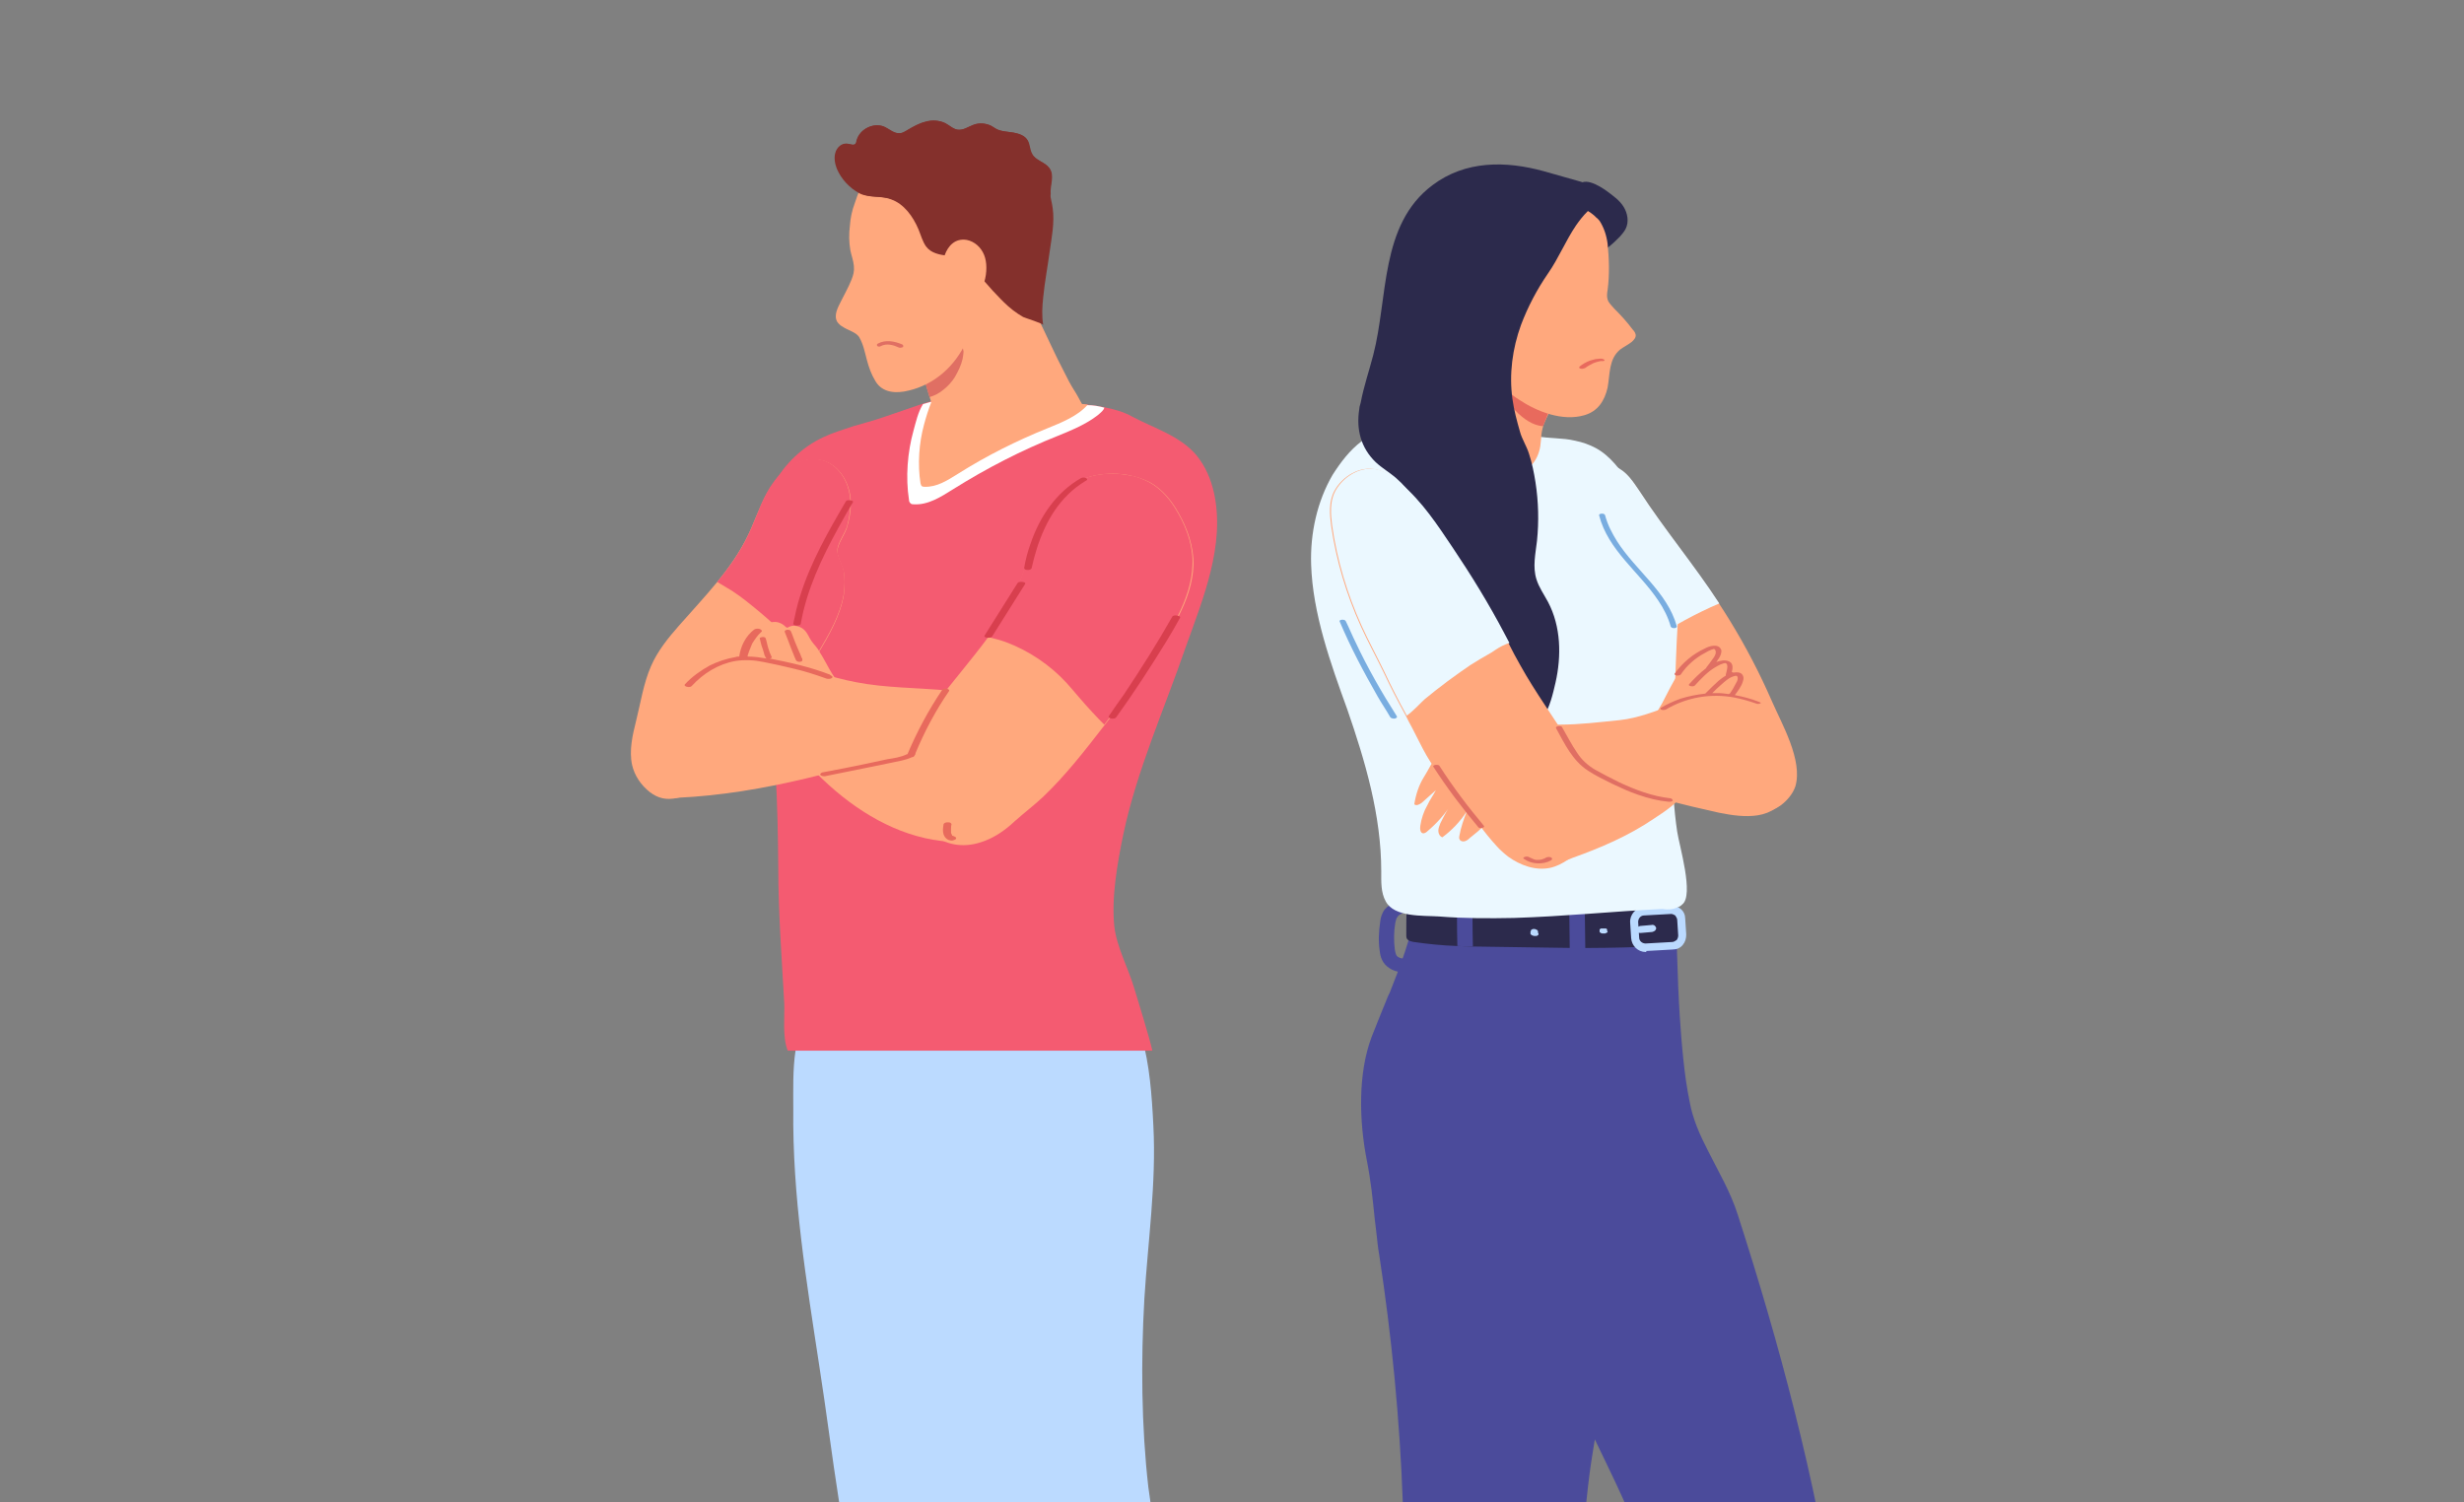 <?xml version="1.0" encoding="utf-8"?>
<!-- Generator: Adobe Illustrator 28.0.0, SVG Export Plug-In . SVG Version: 6.00 Build 0)  -->
<svg version="1.1" id="Layer_1" xmlns="http://www.w3.org/2000/svg" xmlns:xlink="http://www.w3.org/1999/xlink" x="0px" y="0px"
	 viewBox="0 0 492 300" style="enable-background:new 0 0 492 300;" xml:space="preserve">
<rect x="0" y="0" width="492" height="300" fill="#808080" stroke="none"/>
<style type="text/css">
	.st0{fill:#BBDAFF;}
	.st1{fill:#F45B71;}
	.st2{fill:#FFFFFF;}
	.st3{fill:#FFA87D;}
	.st4{fill:#D83F4E;}
	.st5{fill:#E86A5D;}
	.st6{fill:#E06F63;}
	.st7{fill:#84302C;}
	.st8{fill:#4B4B9B;}
	.st9{fill:#2C2A4C;}
	.st10{fill:#EBF8FF;}
	.st11{fill:#79ADE0;}
</style>
<path class="st0" d="M163.6,272.8c2.8,17.9,4.4,35.8,9.6,53.4c2.1,7.2,4.6,13.6,6.1,21.2c1.7,8.6,3,17.4,4.1,26.1
	c2.2,17.5,3.3,35.1,3.3,52.7h55c0.3-0.6,0.3-1.2,0.3-1.9c-0.1-3-0.1-6-0.1-9.1c0.9-20.1,2-42.4-2.5-62c-1-4.3-0.5-8.9-1-13.2
	c-0.6-4.8-1.6-9.6-2.7-14.3c-1.3-5.5-2.9-11.1-4.2-16.6l0.2,1.6c-1-4.6-1.8-9.1-2.4-13.7c-1.4-12.2-1.5-25.3-0.8-37.6
	c0.7-11.5,2.4-23,1.8-34.6c-0.6-12.2-1.8-24.4-11.4-32.4c-6.1-5.1-14.3-7.1-22.1-6.7c-3.3,0.2-6.6,0.8-9.8,1.6
	c-4.4,1.2-8.6,2.9-12.7,4.9c-4,1.9-7.9,4.2-10.9,7.4c-5.5,5.9-5,14.2-5,21.8C158.2,238.8,161,255.7,163.6,272.8L163.6,272.8z"/>
<path class="st1" d="M224.3,166.6c-1.2,5.8-2.4,12.6-1.8,18.4c0.5,4.2,2.8,8.3,4,12.4c0.3,1,3,9.7,3.6,12.4h-72.8
	c-1.1-2.6-0.6-6.9-0.7-9.4c-0.5-9.1-1.2-18.1-1.2-27.3c-0.1-12.4-0.5-24.9-2.4-37.2c-1.3-8.6-3.3-17.3-2.6-26.1
	c0.7-9.2,5.4-18.5,14-22.5c1.9-0.9,3.9-1.5,6-2.2c2-0.6,4-1.1,6-1.8c2.7-0.9,5.2-1.8,7.9-2.7c0.6-0.2,1.1-0.3,1.7-0.5
	c0,0,0.1,0,0.2,0c7.6-2.2,15.7-2.3,23.3-0.5c2.4,0.6,5,0.9,7.6,1.2c1.1,0.1,2.3,0.3,3.3,0.5c2,0.4,3.9,0.9,5.7,1.9
	c4.3,2.3,9.5,3.8,12.8,7.7c1.8,2.2,2.9,4.8,3.5,7.5c2.3,10.4-2.2,21.2-5.6,30.7C232.5,141.6,227,153.8,224.3,166.6L224.3,166.6z"/>
<path class="st2" d="M220.5,81.4C220.5,81.4,220.5,81.4,220.5,81.4c-0.1,0.5-0.6,0.9-1.3,1.5c-2.3,1.8-5.2,3-7.9,4.1
	c-7.3,2.9-14.3,6.5-21,10.7c-2.4,1.5-5,3.2-7.9,3c-0.2,0-0.4,0-0.6-0.2c-0.2-0.2-0.3-0.4-0.3-0.7c-0.7-4.5-0.3-9.5,0.9-13.8
	c0.5-1.8,0.9-3.7,1.9-5.3c0.6-0.2,1.1-0.3,1.7-0.5c0,0,0.1,0,0.2,0c7.6-2.2,15.7-2.3,23.3-0.5c2.4,0.6,5,0.9,7.6,1.2
	C218.3,80.9,219.4,81.1,220.5,81.4L220.5,81.4z"/>
<path class="st3" d="M217.2,80.8c-2,2.3-5.3,3.6-8,4.7c-6.2,2.5-12.2,5.5-17.9,9.1c-2.1,1.3-4.2,2.7-6.7,2.6c-0.2,0-0.3,0-0.5-0.1
	c-0.2-0.1-0.2-0.4-0.3-0.6c-0.6-3.8-0.3-8,0.7-11.7c0.4-1.5,0.9-3.1,1.5-4.6c7.6-2.2,15.7-2.3,23.3-0.5
	C212,80.3,214.5,80.5,217.2,80.8L217.2,80.8z"/>
<path class="st3" d="M150,105.5c-0.2,0.4-0.4,0.9-0.6,1.3c-3.3,6.9-8.8,12.4-13.8,18.1c-2.2,2.5-4.3,5.1-5.6,8.1
	c-1.5,3.4-2.1,7.4-3,11c-0.7,2.8-1.4,5.8-0.8,8.7c0.5,2.2,1.8,4.1,3.6,5.5c0.8,0.6,1.6,1,2.5,1.2c1.8,0.4,3.8-0.2,5.5-0.9
	c12.9-5.2,18.8-16.6,25.5-27.9c2.2-3.7,4.5-7.6,5.2-11.9c0.2-1.5,0.2-3,0-4.4c-0.2-1.3-1.3-2.9-1.3-4.2c0-1.4,1.5-3.4,1.9-4.7
	c0.5-1.6,0.8-3.3,0.8-4.9c0-3.5-1.9-7.2-5.2-8.4c-3.7-1.3-7.8,1-10.1,4.2C152.5,99,151.4,102.3,150,105.5z"/>
<path class="st1" d="M169.8,100.4c0-3.5-1.9-7.2-5.2-8.4c-3.7-1.3-7.8,1-10.1,4.2c-2.1,2.8-3.1,6.1-4.5,9.3
	c-0.2,0.4-0.4,0.9-0.6,1.3c-1.6,3.4-3.8,6.5-6.2,9.4c1,0.6,2,1.2,3,1.8c2,1.3,3.8,2.8,5.6,4.3c1.9,1.6,3.8,3.3,5.5,5.1
	c1.6,1.8,3.1,3.7,4.5,5.5c0.5-0.8,1-1.6,1.5-2.5c2.2-3.7,4.5-7.6,5.2-11.9c0.2-1.5,0.2-3,0-4.4c-0.2-1.3-1.3-2.9-1.3-4.2
	c0-1.4,1.5-3.4,1.9-4.7C169.5,103.8,169.8,102.1,169.8,100.4L169.8,100.4z"/>
<path class="st3" d="M178,141.7c-0.3-0.1-0.7-0.3-1.1-0.4c-3.1-1.1-6.4-2-8.8-4.3c-2-1.9-3-4.6-4.5-6.9c-0.4-0.8-1-1.3-1.5-2
	c-0.6-0.8-0.8-1.7-1.6-2.4c-0.8-0.7-2.1-1-3-0.5c-0.1,0.1-0.3,0.2-0.4,0.1c-0.1,0-0.2-0.1-0.3-0.2c-0.6-0.6-1.5-1-2.4-0.9
	c-0.9,0.1-1.7,0.6-2.1,1.4c0,0.1-0.1,0.2-0.2,0.3c-0.1,0-0.2,0-0.3,0c-2.9-0.1-3.6,3-3.3,5.3c0.3,2.5,1.3,4.8,2.5,6.9
	C159,153,174.8,169,193,168.1c7.6-0.4,5.2-13.2,1.8-16.8c-1-1.1-2.2-2-3.5-2.8C187.2,145.7,182.7,143.4,178,141.7L178,141.7z"/>
<path class="st3" d="M156.1,132.6c-2.9-0.5-5.8-0.7-8.8-0.6c-2.1,0.1-4.4,0.3-6.3,1.4c-5,2.9-8.8,7.8-11,13.1c-1.6,4-4.2,11,2,12.6
	c1.1,0.3,2.2,0.3,3.3,0.2c17.3-0.8,34-5.8,50.5-10.9c2.2-0.6,4-2,5-4c0.7-1.5,2.1-4.9,0.2-6.1c-0.5-0.3-1-0.3-1.6-0.4
	c-6.2-0.6-12.5-0.5-18.6-1.7c-4.7-0.9-9.3-2.6-14-3.4C156.5,132.7,156.3,132.7,156.1,132.6L156.1,132.6z"/>
<path class="st3" d="M225.5,94.9c-4.2-0.8-9.1-0.1-11.8,2.4c-1.9,1.8-3.6,3.2-4.9,5.5c-2.1,3.7-3,7.8-4.5,11.7
	c-1.7,4.5-3.9,8.7-6.8,12.5c-3.7,5-7.8,9.7-11.5,14.6c-1.7,2.2-2.8,3.9-3.6,6.7c-0.8,3.1-1.1,6.3-0.7,9.5
	c0.7,7.2,6.6,12.8,14.1,10.4c2.6-0.8,4.9-2.4,6.8-4.2c1.9-1.7,3.9-3.2,5.7-4.9c4.5-4.3,8.3-9.2,12.1-14.1c3.2-4.1,6.3-8.3,9.2-12.6
	c3.8-5.6,8.5-12.6,8.7-19.5c0.1-3.7-1.2-7.4-3-10.5c-1.4-2.5-3.2-4.7-5.7-6.1C228.4,95.7,227,95.2,225.5,94.9L225.5,94.9z"/>
<path class="st1" d="M235.2,102.4c-1.4-2.5-3.2-4.7-5.7-6.1c-1.2-0.6-2.5-1.2-4.1-1.4c-4.2-0.8-9.1-0.1-11.8,2.4
	c-1.9,1.8-3.6,3.2-4.9,5.5c-2.1,3.7-3,7.8-4.5,11.7c-1.7,4.5-3.9,8.7-6.8,12.5c0,0-0.1,0.1-0.1,0.2c1.2,0.3,2.4,0.6,3.5,1
	c4.6,1.7,8.9,4.6,12.2,8.2c1.7,1.9,3.3,3.9,5.1,5.8c0.8,0.9,1.6,1.7,2.4,2.5c3-4,6.1-8.1,8.9-12.3c3.8-5.6,8.5-12.6,8.7-19.5
	C238.3,109.4,237.1,105.7,235.2,102.4L235.2,102.4z"/>
<path class="st4" d="M216.9,95.5c-0.3-0.2-0.8-0.2-1.1,0c-4.9,2.8-8.2,7.7-10,13c-0.6,1.6-1,3.2-1.3,4.9c-0.1,0.5,1.4,0.6,1.5,0
	c1.2-5.4,3.3-10.8,7.3-14.7c1-1,2.2-1.9,3.5-2.7C217.1,95.9,217.2,95.7,216.9,95.5L216.9,95.5z"/>
<path class="st4" d="M203.2,116.4c-2.2,3.5-4.4,7-6.6,10.5c-0.3,0.5,1.2,0.6,1.5,0.2c2.2-3.5,4.4-7,6.6-10.5
	C205,116.2,203.5,116,203.2,116.4z"/>
<path class="st4" d="M234.1,123.1c-3,5.3-6.3,10.5-9.7,15.6c-1,1.4-2,2.8-3,4.3c-0.2,0.3,0.4,0.5,0.6,0.5c0.3,0,0.7,0,0.9-0.3
	c3.6-5,6.9-10.1,10.1-15.3c0.9-1.5,1.8-3,2.6-4.5C235.9,122.9,234.3,122.7,234.1,123.1L234.1,123.1z"/>
<path class="st4" d="M168.9,100.1c-3.5,6-7,12.1-9.1,18.8c-0.6,1.8-1,3.7-1.4,5.6c-0.1,0.5,1.5,0.6,1.5,0c1.2-6.8,4.2-13.1,7.5-19.1
	c0.9-1.7,1.9-3.4,2.9-5.1C170.6,99.9,169.1,99.7,168.9,100.1L168.9,100.1z"/>
<path class="st5" d="M165.7,134.7c-3.9-1.5-7.9-2.4-12-3.2c0.1,0,0.3-0.1,0.3-0.1c0,0,0.1-0.1,0.1-0.2s-0.1-0.2-0.1-0.2
	c-0.1-0.2-0.2-0.5-0.3-0.7c-0.1-0.3-0.2-0.6-0.3-0.9c-0.2-0.6-0.3-1.3-0.5-1.9c-0.1-0.3-0.4-0.3-0.6-0.3c-0.1,0-0.7,0.1-0.6,0.3
	c0.2,0.7,0.3,1.4,0.6,2.1c0.1,0.3,0.2,0.7,0.3,1c0,0.2,0.1,0.3,0.2,0.5c0,0.1,0.1,0.3,0.3,0.4c-1.2-0.2-2.5-0.4-3.8-0.4
	c-0.2,0,0.8-2.4,0.9-2.6c0.5-0.8,1.1-1.7,1.8-2.3c0.3-0.2,0-0.5-0.3-0.6c-0.3-0.1-0.8-0.1-1.1,0.1c-1.7,1.3-2.7,3.3-3,5.4
	c-0.2,0-0.5,0-0.7,0.1c-1.8,0.3-3.6,0.9-5.2,1.7c-1.8,1-3.5,2.2-4.9,3.7c-0.5,0.5,1,0.8,1.3,0.4c2.3-2.5,5.3-4.4,8.7-5
	c1.9-0.3,3.8-0.2,5.7,0.2c2,0.4,3.9,0.8,5.9,1.3c2.2,0.5,4.4,1.2,6.6,2c0.3,0.1,0.8,0.1,1.1-0.1c0.3-0.3,0-0.4-0.3-0.6L165.7,134.7z
	"/>
<path class="st5" d="M189,137.5c-0.3,0-0.8,0-0.9,0.3c-2.7,4-5,8.3-6.9,12.8c0,0-0.1,0-0.1,0c-1.2,0.6-2.6,0.8-3.9,1
	c-1.4,0.3-2.8,0.6-4.2,0.9c-2.9,0.6-5.8,1.2-8.6,1.7c-0.2,0-0.7,0.2-0.6,0.5c0.1,0.3,0.7,0.3,0.9,0.3c3-0.6,6-1.2,8.9-1.8
	c1.5-0.3,2.9-0.6,4.4-0.9c1.4-0.3,2.8-0.5,4.1-1.1c0.2,0,0.4-0.1,0.5-0.3s0.1-0.2,0.2-0.3c0-0.1,0-0.1,0-0.2c1.8-4.3,4-8.5,6.7-12.4
	C189.7,137.7,189.1,137.5,189,137.5L189,137.5z"/>
<path class="st5" d="M190.3,166.9C190.3,166.9,190.3,166.9,190.3,166.9C190.2,166.9,190.2,166.9,190.3,166.9c-0.1,0-0.2,0-0.2-0.1
	c0,0,0,0,0,0c0,0,0,0,0-0.1c0,0,0-0.1-0.1-0.1c0-0.1-0.1-0.2-0.1-0.3v-0.1c0-0.1,0-0.1,0-0.2c0-0.2,0-0.3,0-0.5c0-0.3,0-0.6,0.1-0.9
	c0-0.1-0.1-0.2-0.2-0.3c-0.2-0.1-0.4-0.1-0.6-0.1c-0.3,0-0.7,0.1-0.8,0.4c-0.1,0.7-0.2,1.3,0,2c0.2,0.6,0.7,1.1,1.3,1.2
	c0.2,0,0.4,0.1,0.6,0c0.1,0,0.3-0.1,0.5-0.2c0.3-0.3,0-0.5-0.3-0.6L190.3,166.9z"/>
<path class="st5" d="M160.2,131.5c0,0-0.1-0.1-0.1-0.1c-0.1-0.2-0.1-0.3-0.2-0.5c-0.1-0.3-0.2-0.5-0.3-0.7c-0.2-0.5-0.4-0.9-0.6-1.4
	c-0.4-0.9-0.7-1.9-1.1-2.8c-0.2-0.4-1.4-0.3-1.2,0.2c0.4,1,0.8,2,1.2,3.1c0.2,0.5,0.4,1,0.6,1.5c0.1,0.3,0.2,0.5,0.3,0.7
	c0.1,0.3,0.2,0.5,0.5,0.6c0.2,0.1,0.8,0.1,0.9-0.2c0,0,0-0.1,0-0.2L160.2,131.5z"/>
<path class="st3" d="M216.2,81.5c0,0-0.3,0.3-0.6,0.4c-1.8,0.6-3.4,1.4-5.3,1.9c-2.2,0.6-4.3,1.3-6.5,1.9c-4,1.2-8.1,1.8-12.2,2.2
	c-0.5,0-1.1,0-1.5-0.1c-0.6-0.2-1.1-0.7-1.5-1.2c-1.1-1.4-1.7-3.2-2.2-4.9c-0.3-0.8-0.5-1.6-0.8-2.5c-0.4-1.3-0.8-2.6-1.1-3.9
	c-0.5-2.2-0.8-4.4-0.9-6.6c-0.1-3.8,0.5-7.6,1.8-11.3c0.7-2.1,1.5-4.3,3.2-5.7c2.4-2.1,5.9-2.5,9.1-1.7c1.4,0.3,2.8,0.9,3.9,1.9
	c3.3,3.1,3.7,7.7,5.6,11.5c1.8,3.6,3.4,7.3,5.3,10.9c0.6,1.2,1.2,2.4,1.9,3.5c0.6,0.9,1.1,1.9,1.6,2.8
	C216.2,80.9,216.3,81.2,216.2,81.5L216.2,81.5z"/>
<path class="st6" d="M192.2,71.7c-0.3,1.3-0.9,2.5-1.6,3.7c-0.6,0.9-1.3,1.7-2.2,2.4c-0.8,0.7-1.8,1.2-2.8,1.5
	c-0.4-1.3-0.8-2.6-1.1-3.9c-0.5-2.2-0.8-4.4-0.9-6.6c0.6-0.5,1.4-0.9,2.4-1.2c2.1-0.8,6.1-0.1,6.4,2.6
	C192.4,70.6,192.3,71.1,192.2,71.7L192.2,71.7z"/>
<path class="st3" d="M169.7,45.1c-0.2,1.6-0.2,3.2,0.1,4.9c0.2,1,0.6,2,0.7,3.1c0.1,1.1-0.1,1.8-0.5,2.8c-0.6,1.5-1.4,2.9-2.1,4.3
	c-0.6,1.2-1.5,2.8-0.7,4.1c0.3,0.4,0.6,0.7,1,0.9c1.1,0.8,2.8,1.1,3.4,2.2c0.8,1.4,1.1,3,1.5,4.5c0.4,1.5,0.9,2.9,1.7,4.2
	c1.4,2.4,4.2,2.5,6.6,1.9c5.2-1.2,9.3-4.9,11.5-9.7c0.7-1.5,1.2-3.2,1.6-4.9c0.4-1.5,0.6-2.7,2-3.5c3.7-2.2,5.8-5.9,6.1-10.2
	c0.2-2.9-0.4-5.9-1.7-8.6c-0.9-1.7-2-3.4-3.4-4.6c-1.3-1.1-2.8-1.9-4.4-2.6c-2.1-0.9-4.3-1.7-6.6-2.3c-1.4-0.3-2.7-0.6-4.2-0.6
	c-1.4,0.1-2.7,0.6-3.9,1.2c-2.7,1.2-5.3,3-6.7,5.7c-0.4,0.8-0.7,1.7-1,2.6C170.1,42.1,169.8,43.6,169.7,45.1L169.7,45.1z"/>
<path class="st7" d="M199.8,59.7c0.2,0.2,0.4,0.4,0.6,0.6c1.2,1.2,2.5,2.2,3.9,3c0.4,0.2,4,1.3,4,1.6c-0.3-1.8-0.2-3.7,0-5.5
	c0.3-3.1,0.9-6.2,1.3-9.2c0.4-2.8,1-5.8,0.6-8.6c-0.1-0.9-0.4-1.9-0.5-2.8c-0.2-1.7,0.9-3.8-0.3-5.3c-0.9-1.2-2.7-1.5-3.4-2.8
	c-0.5-0.8-0.4-1.9-0.9-2.7c-0.6-0.9-1.7-1.3-2.7-1.5c-1.1-0.2-2.2-0.2-3.2-0.6c-0.5-0.2-0.9-0.6-1.4-0.8c-1.1-0.5-2.3-0.6-3.4-0.2
	c-1.1,0.4-2.1,1.2-3.2,1c-0.9-0.1-1.7-0.9-2.5-1.3c-1.2-0.6-2.7-0.7-3.9-0.3c-1.3,0.3-2.5,1-3.7,1.7c-0.5,0.3-1,0.6-1.5,0.6
	c-1.2,0.1-2.1-0.8-3.1-1.3c-2.1-0.9-4.9,0.5-5.5,2.8c0,0.2-0.1,0.4-0.2,0.6c-0.3,0.4-1,0.1-1.6,0c-1.1-0.2-2.1,0.7-2.4,1.8
	c-0.3,1-0.1,2.2,0.3,3.2c0.9,2.1,2.5,3.8,4.5,4.9c2,1,4.2,0.4,6.3,1.2c2.6,0.9,4.4,3.4,5.5,6c0.5,1.2,0.8,2.4,1.5,3.4
	c2.1,2.8,6.6,1,8.8,3.7C195.8,55.2,197.6,57.5,199.8,59.7L199.8,59.7z"/>
<path class="st7" d="M166.9,30.5c0.3-1,1.4-1.9,2.4-1.8c0.6,0.1,1.2,0.4,1.6,0c0.1-0.2,0.2-0.4,0.2-0.6c0.5-2.3,3.3-3.7,5.5-2.8
	c1.1,0.5,2,1.4,3.1,1.3c0.6,0,1-0.3,1.5-0.6c1.2-0.7,2.4-1.4,3.7-1.7c1.3-0.3,2.7-0.3,3.9,0.3c0.9,0.5,1.6,1.2,2.5,1.3
	c1.1,0.1,2.1-0.6,3.2-1c1.1-0.4,2.4-0.3,3.4,0.2c0.5,0.3,0.9,0.6,1.4,0.8c1,0.4,2.1,0.4,3.2,0.6c1.1,0.2,2.2,0.6,2.7,1.5
	c0.5,0.8,0.4,1.8,0.9,2.7c0.7,1.4,2.5,1.6,3.4,2.8c1.2,1.5,0.1,3.6,0.3,5.3c-0.1,0.3-0.2,0.6-0.3,0.9c-0.3,0.6-1,1-1.5,1.3
	c-1.2,0.6-2.6,1.1-3.9,0.7c-1.2-0.3-2.2-1-3.3-1.3c-1.4-0.3-2.8,0.1-4.1,0.4c-1.5,0.3-2.9,0.8-4.4,1c-0.7,0.1-1.4,0.2-2.1,0.1
	c-0.6-0.1-1.1-0.3-1.6-0.6c-1-0.6-1.9-1.4-3-1.7c-1.3-0.3-2.8-0.3-4.1-0.1c-0.8,0.2-1.6,0.4-2.4,0.7c-0.3-0.2-0.6-0.3-0.9-0.4
	c-2.1-0.8-4.3-0.2-6.3-1.2c-2-1-3.6-2.8-4.5-4.9C166.9,32.8,166.7,31.7,166.9,30.5L166.9,30.5z"/>
<path class="st3" d="M188.6,57c0,0,0-0.1,0-0.1c-1.3-3.1-0.1-9.7,4.4-9c1.6,0.3,2.9,1.5,3.5,3c1.2,2.9,0,8.5-3.4,9.4
	C190.9,60.8,189.3,58.7,188.6,57L188.6,57z"/>
<path class="st6" d="M180.2,68.8c-1.6-0.7-3.4-1-4.9-0.2c-0.2,0.1-0.3,0.3-0.1,0.5c0.2,0.2,0.6,0.1,0.7,0c1.2-0.6,2.5-0.2,3.6,0.3
	c0.2,0.1,0.6,0,0.8-0.1C180.4,69.1,180.4,69,180.2,68.8L180.2,68.8z"/>
<path class="st8" d="M333.2,213.5c-0.5,4.8-1.1,9.6-1.7,14.4c-3.3,23.3-11.7,45.3-14.4,68.8c-1.3,11.3-1.9,22.7-4.4,33.7
	c-1.6,7.4-3.8,14.5-4.5,22.1c-0.8,8-1.4,16-1.8,24.1c-0.6,12.4-0.9,24.9-0.8,37.3h-22.8c-1.4-7.9-2.8-17.4-3.1-18.9
	c-2.8-16.9-4.2-34.2-1.8-51.2c1.1-7.4,2.6-14.6,2.5-22.1c0-7.3,0-14.5-0.3-21.8c-0.6-16.5-2.2-33-4.7-49.3c-0.3-1.6-0.4-3.1-0.6-4.7
	c-0.1-0.8-0.2-1.6-0.3-2.5c-0.4-4-0.8-7.8-1.6-11.8c-1.5-7.7-1.8-17.2,1-24.6c1.1-2.8,2.2-5.5,3.3-8.2c0.1-0.2,0.2-0.4,0.3-0.6
	c2.1-5.3,4.2-10.7,5.2-16.6c0.2-0.9,0.3-1.9,1-2.6c0.8-0.7,1.9-0.8,2.9-0.9c12.3-0.7,24.6-1.3,36.8-2c1.1,0,2.1-0.1,3.2,0.1
	c4.1,1,5.5,6.2,5.3,10.5c-0.1,2.8,0,5.5,0.3,8.2C332.8,201.2,333.8,207.2,333.2,213.5L333.2,213.5z"/>
<path class="st8" d="M366.6,329.5c-1.6,5.7-8.9,8.8-14.2,8.1c-5.8-0.8-10.2-3.8-13.7-7.9c-0.3-0.3-0.6-0.6-0.8-1
	c-6.7-8.5-9.9-21-14-29.8c-1.8-4-3.8-8-5.7-12c-0.1-0.3-0.3-0.5-0.4-0.8c-6.6-14.1-12.7-28.6-14.3-44.2
	c-2.1-20.4,3.8-37.3,15.8-53.6c1.8-2.5,3.9-5,6.4-6.9c2.5-1.9,5.7-3.1,8.8-2.8c0.3,8,0.4,16.2,0.9,24.2c0.2,2.9,0.4,5.7,0.7,8.5
	c0.3,3,0.7,5.9,1.3,8.8c0.6,3.3,2,6.5,3.6,9.6c2.1,4.2,4.6,8.4,6,12.9c8.4,26,15.4,52.5,19.6,79.5
	C366.9,324.7,367.3,327.2,366.6,329.5z"/>
<path class="st9" d="M335.4,187.2c0,0.5,0,1.1-0.4,1.4c-0.3,0.2-0.6,0.2-0.9,0.2c-0.1,0-0.2,0-0.3,0c-8.8,0.5-17.5,0.6-26.3,0.4
	c-4.5-0.1-9-0.1-13.5-0.2c-1,0-2.1-0.1-3.1-0.1c-2.9-0.1-5.8-0.4-8.6-0.8c-0.5-0.1-1.1-0.2-1.4-0.7c-0.1-0.2-0.1-0.5-0.1-0.7
	c0-2,0-3.9,0.1-5.9c0-1.4,0-2.7,1.3-3.5c3.4-2.2,9.9-2.4,13.8-2.8c9.4-0.9,18.8-0.3,28.1,0.4c3.2,0.2,6.4,0.5,9.4,1.5
	c2,0.7,1.3,2.3,1.4,4C335.3,182.7,335.4,184.9,335.4,187.2L335.4,187.2z"/>
<path class="st8" d="M281.9,194.6l-2.3-0.5c-0.7-0.1-1.5-0.3-2.2-0.8c-1.4-0.9-1.8-2.3-1.9-3.4c-0.3-1.9-0.2-3.9,0.1-5.9
	c0.1-0.8,0.3-1.6,0.9-2.4c1.2-1.4,3.2-1.8,4.5-2.2l0.8,2.5c-1.2,0.3-2.3,0.5-2.7,1.1c-0.3,0.3-0.4,0.9-0.5,1.3
	c-0.3,1.8-0.3,3.5-0.1,5.2c0.1,0.6,0.2,1.4,0.7,1.6c0.3,0.2,0.7,0.3,1.1,0.3l2.3,0.5L281.9,194.6L281.9,194.6z"/>
<path class="st8" d="M294.1,189c-1,0-2.1-0.1-3.1-0.1c-0.1-3.8-0.1-7.6,0-11.3l3.1,0.1C294,181.4,294,185.2,294.1,189L294.1,189z"/>
<path class="st8" d="M316.6,193.8l-0.2-15.4h-3.1l0.2,16c0,0.9,0.5,1.5,1.3,1.7c0.1,0,0.3,0,0.4,0c0.6,0,1.1-0.3,1.4-0.8
	C316.9,194.8,316.9,194.3,316.6,193.8z"/>
<path class="st0" d="M328.6,190.1c-1.5,0-2.8-1.2-2.9-2.8l-0.2-3.1c-0.1-1.6,1.2-3,2.7-3.1l5.3-0.3c0.8,0,1.5,0.2,2.1,0.7
	c0.6,0.5,0.9,1.2,0.9,2l0.2,3.1c0,0.8-0.2,1.5-0.7,2.1c-0.5,0.6-1.2,0.9-2,0.9l-5.3,0.3C328.8,190.1,328.7,190.1,328.6,190.1z
	 M333.7,182.5C333.7,182.5,333.7,182.5,333.7,182.5l-5.4,0.3c-0.7,0-1.2,0.6-1.2,1.3l0.2,3.1c0,0.7,0.6,1.2,1.3,1.2l5.3-0.3
	c0.3,0,0.6-0.2,0.9-0.4c0.2-0.3,0.3-0.6,0.3-0.9l-0.2-3.1c0-0.3-0.2-0.6-0.4-0.9C334.3,182.7,334,182.5,333.7,182.5L333.7,182.5z"/>
<path class="st0" d="M329.8,184.7l-2.3,0.2c0,0-0.4,0.1-0.6,0.3c-0.1,0.1-0.2,0.3-0.2,0.5c0.1,0.6,0.6,0.6,0.9,0.6l2.3-0.2
	c0,0,0.4-0.1,0.6-0.3c0.1-0.1,0.2-0.3,0.2-0.5C330.5,184.7,330,184.6,329.8,184.7z"/>
<path class="st0" d="M320.9,185.9c0,0,0-0.1,0-0.1c0,0,0-0.1,0-0.2c0,0,0-0.1-0.1-0.1c0,0-0.1-0.1-0.1-0.1s-0.1,0-0.2,0
	c-0.1,0-0.3,0-0.3,0c-0.1,0-0.2,0-0.3,0c0,0,0,0-0.1,0c0,0,0,0-0.1,0c-0.1,0-0.1,0.1-0.2,0.1c0,0,0,0-0.1,0.1c0,0.1,0,0.1,0,0.2
	c0,0,0,0.1,0,0.1c0,0,0,0,0,0.1s0,0.1,0,0.1c0,0,0,0,0,0c0,0,0.1,0.1,0.1,0.1c0.1,0.1,0.3,0.2,0.5,0.2c0.1,0,0.3,0,0.4,0
	c0.1,0,0.2,0,0.3-0.1c0,0,0.1,0,0.2-0.1c0,0,0.1-0.1,0.1-0.1c0,0,0-0.1,0-0.1S320.9,185.9,320.9,185.9z"/>
<path class="st0" d="M307.1,186.2c0,0,0-0.1,0-0.2c0-0.1,0-0.1-0.1-0.2c0,0,0-0.1-0.1-0.1c-0.1-0.1-0.3-0.1-0.4-0.2
	c-0.1,0-0.3,0-0.3,0c-0.1,0-0.2,0-0.3,0.1c-0.1,0-0.2,0.1-0.2,0.2c0,0,0,0.1-0.1,0.2c0,0.1,0,0.2,0,0.3c0,0,0,0.1,0,0.2
	c0,0,0,0.1,0.1,0.1c0,0,0,0,0.1,0.1c0,0,0.1,0.1,0.2,0.1c0.1,0,0.2,0.1,0.3,0.1s0.3,0,0.4,0c0.1,0,0.2,0,0.3-0.1s0.2-0.1,0.2-0.2
	c0,0,0,0,0-0.1s0-0.1,0-0.2C307,186.3,307,186.3,307.1,186.2L307.1,186.2z"/>
<path class="st3" d="M350.1,161.7c1.8,0.6,3.7,0.4,5.5-0.9c1.3-1,2.4-2.3,2.9-3.8c1.5-5.2-2.7-12.4-4.7-17
	c-2.4-5.5-5.2-10.9-8.4-16.1c-5.5-9-12.3-16.9-18-25.7c-1.3-1.9-2.6-4-4.8-4.9c-3.9-1.6-5.4,1.7-6.1,4.8c-1.5,6.6-0.1,13.5,2.4,19.8
	c2.6,6.2,6.3,12,9.8,17.7c4.3,7.1,8,14.4,13.6,20.6C344.4,158.2,347.2,160.8,350.1,161.7L350.1,161.7z"/>
<path class="st10" d="M329.8,127.8c4.3-2.8,8.8-5.3,13.5-7.3c-5-7.7-10.9-14.7-15.9-22.4c-1.3-1.9-2.6-4-4.8-4.9
	c-3.9-1.6-5.4,1.7-6.1,4.8c-1.5,6.6-0.1,13.5,2.4,19.8c1.8,4.5,4.3,8.7,6.8,12.8C327.1,129.6,328.4,128.7,329.8,127.8L329.8,127.8z"
	/>
<path class="st10" d="M334.9,181.2c0.4-0.1,0.7-0.3,1-0.6c2.4-1.8-0.6-11.8-1-14.5c-1.4-9.3-0.9-18.4-0.5-27.8
	c0.2-4.6,0.3-9.2,0.6-13.8c0.3-4.8,0.7-8.9-1.2-13.5c-2.5-5-5.2-9.8-8.4-14.4c-1.8-2.7-3.8-5.5-6.7-7.1c-1.3-0.7-2.7-1.2-4.2-1.5
	c-2.5-0.6-5.1-0.4-7.7-0.9c-2.6-0.5-5.1-0.9-7.7-1.2c-6-0.5-12.1-0.5-18.1,0.1c-3.1,0.3-6.7,0.1-9.1,2.1c-2.4,1.8-4.2,4.2-5.8,6.7
	c-3.1,5.3-4.5,11.7-4.3,17.9c0.3,9.8,3.9,19.8,7.2,28.9c3.6,10.4,6.8,21.2,6.8,32.4c0,2.1-0.1,4.2,0.9,6c1.7,3.2,7.5,2.8,10.6,3
	c5,0.4,10,0.4,15,0.3c9.9-0.3,19.7-1.3,29.6-1.8C333,181.7,334.1,181.6,334.9,181.2L334.9,181.2z"/>
<path class="st9" d="M316.8,49.4c-0.6-0.9-1.1-1.9-1.3-2.5c-0.7-1.7-0.9-3.6-0.9-5.5c0-1.2,0-2.5,0.3-3.7c0.8-2.9,4.5-0.6,6,0.5
	c1.2,0.9,2.5,1.8,3.3,3.1c0.8,1.3,1.1,3,0.4,4.4c-0.3,0.6-0.7,1-1.1,1.5c-1,1-3.6,3.7-5.2,3.3C317.8,50.5,317.2,50,316.8,49.4
	L316.8,49.4z"/>
<path class="st3" d="M285.4,83.8c-0.8,2.8-0.6,5.5,2.4,7.6c1.8,1.2,4,1.8,6.1,2.3c2.4,0.6,4.8,0.9,7.2,0.9c1.2,0,2.4-0.2,3.5-0.8
	c1.4-0.8,2.3-2.2,2.7-3.6c0.5-1.5,0.3-3.1,0.7-4.6c0.3-1.4,1.2-2.8,1.8-4.2c0.8-2,2.6-5.5,0-7c-1.5-0.9-2.4-0.8-3.5-2.1
	c-0.5-0.6-1-1.2-1.4-1.8c-0.3-0.4-0.6-0.8-0.9-1.1c-0.6-0.7-1.2-1.4-2.1-2c-2.1-1.5-5-2.4-7.6-1.6c-2.9,0.8-3.2,3.4-4.1,5.9
	c-1.1,3.1-2.4,6.2-3.7,9.2C286.1,81.9,285.7,82.8,285.4,83.8L285.4,83.8z"/>
<path class="st5" d="M302.6,82c1.6,1.7,3.6,3,5.5,3.1c0.5-1.2,1-2.5,1.5-3.7c0.8-2,2.6-5.5,0-7c-1.5-0.9-2.4-0.8-3.5-2.1
	c-0.5-0.6-1-1.2-1.4-1.8c-1.5,0.2-3,0.9-4.1,1.8C297.5,74.7,300.4,79.8,302.6,82L302.6,82z"/>
<path class="st3" d="M319.4,44.1c0.9,1.4,1.4,3,1.6,4.6c0.3,3,0.4,6.2,0,9.2c-0.1,0.6-0.2,1.3,0,1.9c0.2,0.7,0.8,1.2,1.3,1.8
	c1.3,1.3,2.6,2.7,3.7,4.2c0.3,0.3,0.5,0.6,0.6,1c0.1,0.6-0.3,1-0.7,1.4c-0.7,0.6-1.6,1-2.4,1.6c-2.3,1.9-2,4.9-2.5,7.6
	c-0.6,2.6-1.9,4.7-4.6,5.5c-4.4,1.3-9.5-0.7-13.1-3.1c-1.6-1-3-2.3-4.3-3.7c-1.1-1.3-2.5-3-3-4.6c-0.6-2.1-2.6-2.2-4.5-1.8
	c-0.6,0.1-2.4,0.6-2.9,0.2c-4.2-3.3-5.5-9.2-4.7-14.5c0.6-4,2.2-7.8,4.8-10.9c5-5.8,12.9-7.5,20.1-5.6c1.7,0.4,3.4,1.1,5,1.7
	c1.7,0.7,3.7,1.5,5,2.9C319,43.6,319.2,43.9,319.4,44.1L319.4,44.1z"/>
<path class="st9" d="M271.7,80.4c0.6-3.2,1.7-6.4,2.5-9.5c3-11.5,1.3-26,11.8-33.9c6.6-5,14.7-4.9,22.3-2.8c2.4,0.7,4.9,1.4,7.4,2.1
	c0.9,0.3,1.7,0.5,2.4,1c0.7,0.5,1.7,1.6,1.4,2.6c-0.3,0.9-1.8,1.7-2.5,2.3c-0.9,0.9-1.6,1.8-2.3,2.8c-2.1,3.1-3.5,6.6-5.6,9.6
	c-2.2,3.2-4,6.6-5.4,10.3c-1.7,4.7-2.4,9.8-1.7,14.8c0.3,2.2,0.9,4.4,1.5,6.5c0.4,1.5,1.3,2.8,1.8,4.4c0.6,1.8,1,3.8,1.3,5.7
	c0.6,3.9,0.7,7.8,0.3,11.7c-0.3,2.6-0.9,5.2-0.1,7.7c0.5,1.6,1.5,3,2.3,4.5c2.6,4.9,2.7,10.8,1.5,16.1c-1.1,4.8-2.4,10-8.4,9.7
	c-2.7-0.1-5.2-1.5-7.3-3.1c-2.8-2.1-4.5-3.5-5-7.1c-0.7-6.1-0.4-12.3-1.1-18.4c-0.5-4.2-1.5-8.1-3.6-11.7c-1.1-1.8-1.6-4-2.7-5.8
	c-1-1.7-2.3-3.2-3.8-4.5c-1.3-1.1-2.7-1.9-4-3.1c-3-2.9-3.9-6.6-3.3-10.5C271.4,81.5,271.5,81,271.7,80.4L271.7,80.4z"/>
<path class="st5" d="M320.1,71.7c-0.5-0.2-1.1,0-1.5,0c-0.4,0.1-0.8,0.2-1.1,0.3c-0.8,0.3-1.5,0.7-2.1,1.2c-0.2,0.2,0,0.4,0.2,0.4
	c0.3,0.1,0.6,0,0.9-0.1c0.5-0.4,1.1-0.7,1.7-1c0.5-0.2,0.9-0.3,1.4-0.4c0.2,0,0.4,0,0.5,0c0.2,0,0.3-0.1,0.3-0.3
	C320.3,71.9,320.2,71.7,320.1,71.7L320.1,71.7z"/>
<path class="st3" d="M285,160.8c-0.7,1.2-1.2,2.7-1.4,4.1c-0.1,0.6,0,1.5,0.6,1.5c0.3,0,0.6-0.2,0.8-0.4c1.9-1.6,3.6-3.5,4.9-5.6
	c-0.9,1.2-1.6,2.6-2.3,4c-0.2,0.5-0.4,1-0.4,1.5c0,0.6,0.3,1.1,0.8,1.3c1.9-1.4,3.6-3.2,4.9-5.2c-0.6,1.5-1.2,3.2-1.5,4.9
	c0,0.2-0.1,0.4,0,0.6c0.1,0.4,0.6,0.6,1,0.5c0.4-0.1,0.7-0.3,1-0.6c2.2-1.7,4.3-3.7,6.1-5.8c1.7-1.9,3-4.2,5-5.8
	c2.9-2.4,6.2-2.8,9.7-1.7c4.7,1.5,9.3,2.9,14,4.3c1.5,0.4,2.9,0.9,4.4,1.3c3.6,1,7.1,1.8,10.7,2.6c2.5,0.5,5.2,0.9,7.7,0.5
	c2.6-0.4,5.1-2,6-4.4c0.5-1.2,0.5-2.5,0.4-3.8c-0.3-4.4-2.4-8.1-4.7-11.7c-1.6-2.5-4.6-4-7.5-4.3c-3.8-0.4-7.6,0.8-11.1,2.1
	c-3.5,1.3-7,2.7-10.7,3.1c-4,0.4-8,0.9-12,0.9c-4.4,0.1-8.8,0.2-13.3,0.3c-1.4,0-2.7,0.1-4.1,0.4c-3,0.8-5.2,3.1-7.1,5.5
	c-1,1.3-1.7,2.9-2.6,4.3c-1,1.6-1.6,3.5-1.9,5.4c0.4,0.4,1.1,0,1.5-0.3l2.8-2.5C286.2,158.8,285.5,159.7,285,160.8L285,160.8z"/>
<path class="st3" d="M307.3,168.6c0.8,1.8,1.8,3.5,4,3.4c0.9,0,1.8-0.3,2.7-0.7c5.6-2,11.2-4.4,16.2-7.8c2.3-1.5,4.4-2.9,6.1-5.1
	c1.8-2.3,3.2-4.9,4.8-7.4c2.9-4.8,6.4-9.5,6.9-15.1c0-0.3,0-0.6-0.1-0.8c-0.3-0.6-1.1-0.6-1.6-0.4c-0.6,0.2-1.1,0.6-1.7,0.7
	c0.3-0.4,0.6-0.8,0.7-1.3c0.1-0.5,0-1-0.4-1.3c-0.2-0.2-0.5-0.2-0.7-0.2c-1.5-0.1-2.9,0.8-4.1,1.7c0.8-0.7,1.7-1.4,2.3-2.3
	c0.6-0.9,1-2,0.8-3.1c-1-0.4-2.2,0.1-3.2,0.7c-4.2,2.6-5.9,6.6-8.1,10.8c-1.1,2-2.4,4-4.2,5.5c-1.9,1.4-3.9,1.5-6.1,2.1
	c-3.4,0.9-6.8,1.4-9.5,4c-2.6,2.5-4.1,5.8-5,9.2C306.5,163.7,306.3,166.5,307.3,168.6z"/>
<path class="st3" d="M319.3,165.3c-0.7,1.5-1.9,2.6-3,3.7c-2,1.8-4.1,3.7-6.8,4.3c-2.9,0.6-5.9-0.5-8.3-2.2
	c-0.9-0.7-1.7-1.4-2.4-2.2c-1.2-1.3-2.4-2.8-3.5-4.3c-2.6-3.4-5-7-7.9-10.1c-2.6-2.9-4.2-7-6.1-10.4c-0.2-0.4-0.4-0.8-0.6-1.2
	c-1.6-2.9-3.1-5.8-4.5-8.8c-1.5-3.1-3.1-6-4.5-9.1c-2.9-6.4-4.9-13.1-5.9-20c-0.3-2.3-0.5-4.8,0.6-6.9c1.6-3,5.2-5.2,8.6-4.3
	c1.7,0.4,3.2,1.5,4.5,2.7c4.4,3.8,7.3,8.3,10.4,12.9c3.7,5.5,7.2,11.2,10.3,17.1c0.3,0.7,0.7,1.4,1.1,2.1c0.7,1.4,1.5,2.9,2.3,4.3
	c3,5.4,6.7,10.4,10,15.8c1.6,2.7,3.1,5.5,4.3,8.5C318.8,159.4,320.5,162.8,319.3,165.3L319.3,165.3z"/>
<path class="st10" d="M301.4,128.4c0,0-0.4,0.1-0.6,0.2c-1.1,0.4-2.1,1.1-3,1.7c-1.4,0.8-2.8,1.6-4.2,2.5c-3.1,2.1-6.2,4.4-9.1,6.8
	c-0.7,0.6-2.2,2.3-3.6,3.3c-1.6-2.9-3.1-5.8-4.5-8.8c-1.5-3.1-3.1-6-4.5-9.1c-2.9-6.4-4.9-13.1-5.9-20c-0.3-2.3-0.5-4.8,0.6-6.9
	c1.6-3,5.2-5.2,8.6-4.3c1.7,0.4,3.2,1.5,4.5,2.7c4.4,3.8,7.3,8.3,10.4,12.9c3.7,5.5,7.2,11.2,10.3,17.1
	C300.7,127.1,301.1,127.8,301.4,128.4L301.4,128.4z"/>
<path class="st11" d="M334.8,125c-1.9-6.8-8.2-11.1-11.9-16.9c-1-1.6-1.9-3.3-2.4-5.2c-0.1-0.5-1.3-0.4-1.2,0c1.8,7,8,11.3,11.8,17
	c1.1,1.6,2,3.4,2.5,5.2C333.8,125.6,335,125.5,334.8,125z"/>
<path class="st11" d="M278.9,143c-3-4.7-5.8-9.6-8.2-14.7c-0.7-1.4-1.3-2.9-2-4.3c-0.2-0.4-1.4-0.3-1.2,0.1c2.2,5.2,4.8,10.1,7.6,15
	c0.8,1.4,1.7,2.7,2.5,4.1c0.1,0.2,0.5,0.3,0.8,0.3C278.6,143.5,279.1,143.3,278.9,143L278.9,143z"/>
<path class="st6" d="M351.1,140.1c-1.5-0.6-3.1-1-4.7-1.3c0.6-0.8,1.3-1.7,1.6-2.7c0.2-0.5,0.2-1-0.1-1.4c-0.4-0.5-1.1-0.5-1.7-0.4
	c0,0,0,0-0.1,0c-0.1,0-0.2-0.1-0.3-0.1c0.2-0.8,0.3-1.7-0.5-2.1c-0.8-0.4-1.8-0.2-2.6,0.1c0.2-0.2,0.3-0.5,0.5-0.7
	c0.3-0.5,0.6-1.1,0.5-1.7c-0.5-1.4-2.4-0.8-3.3-0.3c-2.4,1.1-4.5,2.9-6,5c-0.2,0.2,0.3,0.4,0.4,0.4c0.3,0,0.6,0,0.8-0.2
	c1.2-1.8,2.9-3.3,4.8-4.3c0.5-0.3,0.9-0.5,1.4-0.7c0.2,0,0.4-0.2,0.5-0.1c0.2,0.1,0.3,0.4,0.3,0.6c0,0.6-0.4,1.1-0.7,1.5
	c-0.4,0.6-0.8,1.1-1.2,1.6c0,0,0,0.1,0,0.1c-1.2,0.9-2.4,2.1-3.4,3.2c-0.4,0.4,0.8,0.6,1.1,0.3c1.2-1.3,2.5-2.7,4-3.6
	c0.3-0.2,0.7-0.4,1.1-0.6c0.3-0.1,0.7-0.3,1-0.3c0.8,0.2,0.2,1.8,0.1,2.3c0,0.1,0,0.1,0,0.2c-0.5,0.3-0.9,0.6-1.4,1
	c-0.9,0.8-1.8,1.7-2.7,2.6c-1.7,0.2-3.3,0.5-4.9,1c-1.4,0.5-2.7,1.1-3.9,1.8c-0.2,0.1-0.2,0.3,0,0.4c0.2,0.1,0.6,0.1,0.9,0
	c4.2-2.5,9.1-3.3,13.8-2.4c1.5,0.3,2.9,0.7,4.3,1.2c0.2,0.1,0.6,0.1,0.9-0.1C351.6,140.3,351.4,140.2,351.1,140.1L351.1,140.1z
	 M345.4,138.5c0,0-0.1,0-0.2,0.1c-0.7-0.1-1.4-0.2-2.1-0.2c-0.4,0-0.8,0-1.2,0c0.6-0.6,1.2-1.2,1.8-1.7c0.7-0.6,1.4-1.3,2.3-1.6
	c0.3-0.1,0.8-0.3,0.9,0c0.2,0.4,0,0.9-0.2,1.2C346.3,137.1,345.9,137.8,345.4,138.5L345.4,138.5z"/>
<path class="st6" d="M333.5,159.4c-3.6-0.4-7-1.7-10.2-3.2c-1.6-0.8-3.2-1.6-4.8-2.5c-1.5-0.9-2.7-2-3.6-3.4c-1.1-1.6-2-3.4-3-5.1
	c-0.2-0.4-1.4-0.2-1.2,0.2c1.7,3.1,3.3,6.5,6.4,8.5c1.5,1,3.2,1.8,4.8,2.6c1.7,0.8,3.4,1.6,5.2,2.2c2,0.7,4,1.2,6.1,1.4
	c0.2,0,0.6,0,0.8-0.2C334,159.5,333.6,159.4,333.5,159.4L333.5,159.4z"/>
<path class="st6" d="M296.3,164.9c-3.2-3.8-6.2-7.8-8.9-12c-0.2-0.3-1.4-0.2-1.2,0.2c2.7,4.2,5.8,8.3,9,12.1
	C295.4,165.5,296.6,165.3,296.3,164.9z"/>
<path class="st6" d="M309.7,171.2c-0.3-0.1-0.6-0.1-0.9,0c-0.3,0.2-0.6,0.3-0.9,0.4c-0.3,0.1-0.6,0.1-0.9,0.1H307
	c-0.1,0-0.2,0-0.3,0c-0.1,0-0.3-0.1-0.4-0.1c-0.3-0.1-0.6-0.3-0.9-0.4c-0.3-0.2-0.6-0.2-0.9-0.1c-0.2,0-0.5,0.3-0.2,0.4
	c1.5,1.1,3.8,1.2,5.4,0.3C310,171.6,310,171.4,309.7,171.2L309.7,171.2z"/>
</svg>
